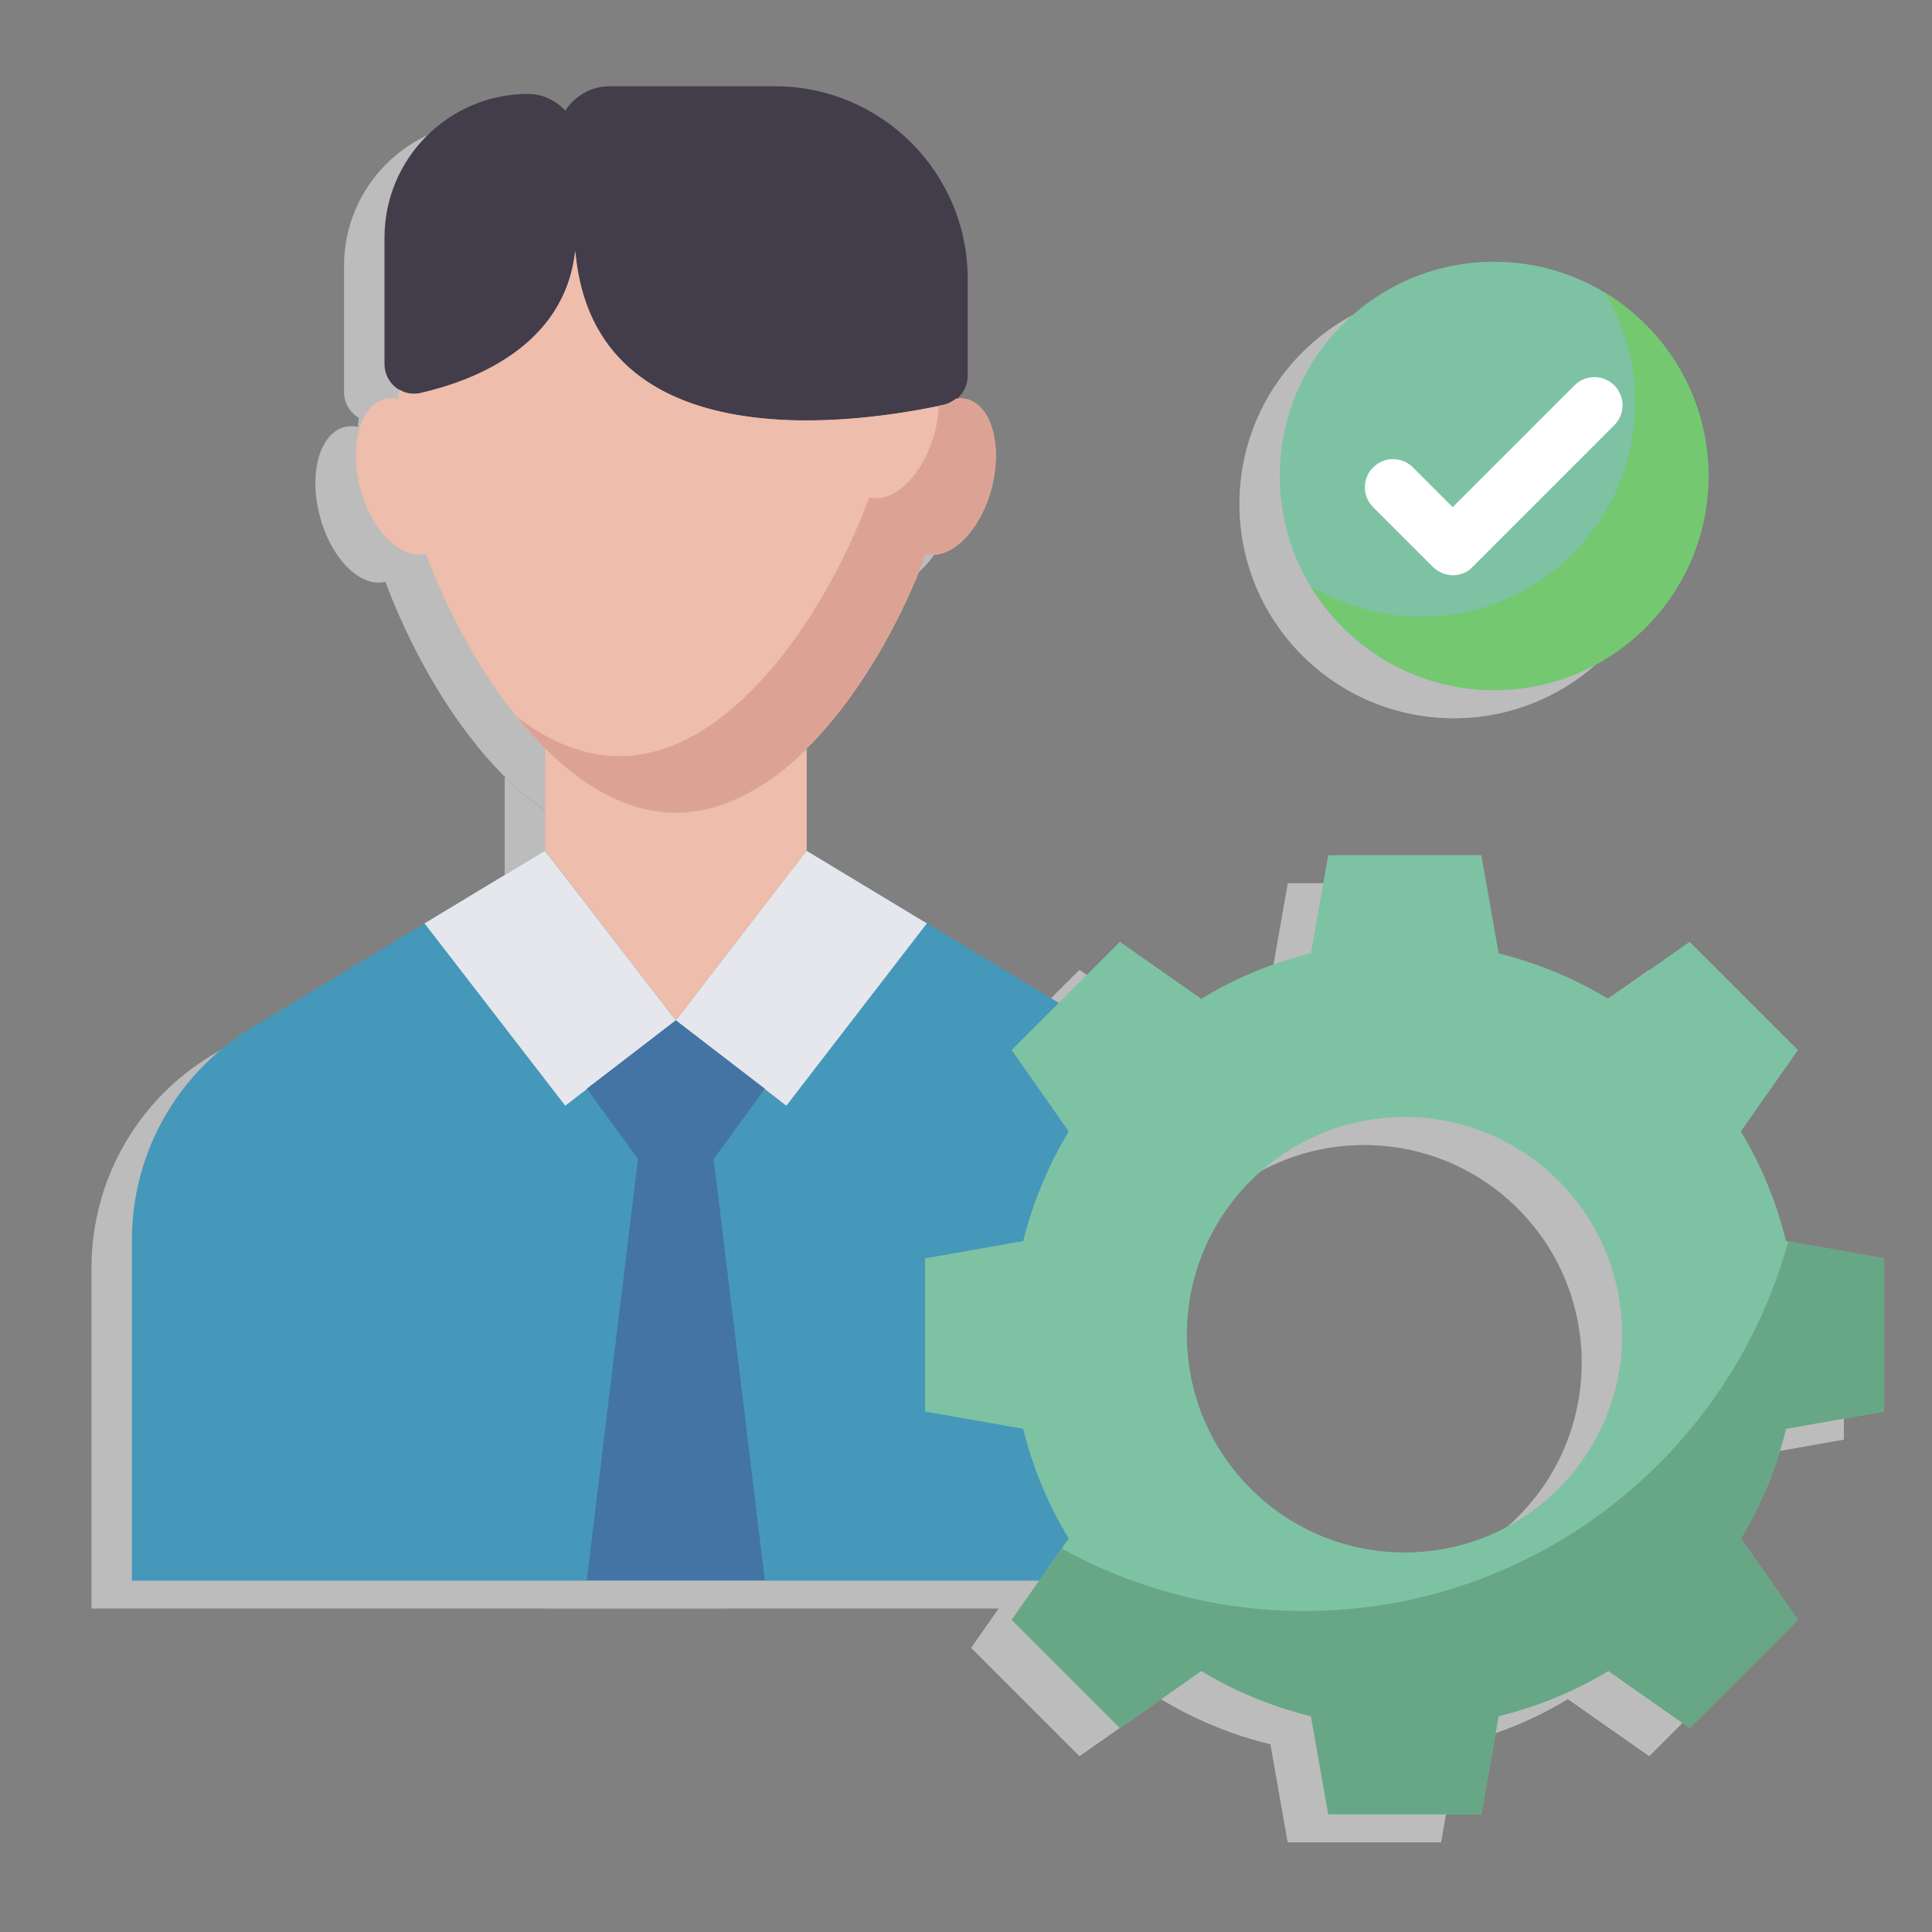<svg xmlns="http://www.w3.org/2000/svg" id="DESIGNED_BY_FREEPIK" data-name="DESIGNED BY FREEPIK" viewBox="0 0 151 151"><rect x="0" y="0" width="151" height="151" fill="#808080" stroke="none"/><defs><style>      .cls-1 {        fill: #fff;      }      .cls-2 {        fill: #eebdab;      }      .cls-3 {        fill: #433c4b;      }      .cls-4 {        fill: #7ec2a4;      }      .cls-5 {        fill: #dca394;      }      .cls-6 {        fill: #67a786;      }      .cls-7 {        fill: #e5e7ec;      }      .cls-8 {        fill: #4474a4;      }      .cls-9 {        fill: #bcbcbc;      }      .cls-10 {        fill: #74c870;      }      .cls-11 {        fill: #4598b9;      }    </style></defs><g><path class="cls-9" d="m84.92,87.3h3.23c-1.44-1.88-3.23-3.51-5.3-4.77l-22.97-13.87-10.23,13.25-10.21-13.25-22.97,13.87c-5.79,3.51-9.32,9.79-9.32,16.55v26.64h77.78v-38.42Z"></path><polygon class="cls-9" points="49.66 81.93 59.87 68.68 69.28 74.36 58.3 88.61 49.66 81.93"></polygon><polygon class="cls-9" points="49.66 81.93 39.43 68.68 30.02 74.36 41.02 88.61 49.66 81.93"></polygon><polygon class="cls-9" points="52.62 92.78 56.62 125.7 42.7 125.7 46.7 92.78 42.7 87.28 49.66 81.93 56.62 87.28 52.62 92.78"></polygon><path class="cls-9" d="m57.39,8.93h-12.9c-1.48,0-2.7.77-3.47,1.9-.77-.8-1.77-1.3-2.89-1.3-6.21,0-11.24,5.04-11.24,11.24v9.87c0,1.48,1.37,2.61,2.81,2.28,4.09-.93,11.29-3.62,12.11-11.09,1.46,16.7,22.47,13.39,28.85,12,1.06-.24,1.81-1.17,1.81-2.28v-7.58c0-8.31-6.76-15.04-15.07-15.04Z"></path><path class="cls-9" d="m72.39,33.38c-.27-.07-.55-.07-.84-.02-.27.22-.57.38-.91.46-6.36,1.39-27.37,4.71-28.85-12-.84,7.49-8.04,10.16-12.11,11.09-.6.13-1.17.02-1.63-.27-.02.24-.07.49-.07.73-.35-.07-.68-.09-1.04,0-1.97.51-2.83,3.64-1.94,6.98.88,3.34,3.18,5.61,5.12,5.12,3.53,9.45,10.93,20.23,19.55,20.23s16.02-10.78,19.55-20.23c1.94.51,4.24-1.79,5.12-5.12.86-3.34,0-6.47-1.97-6.98Z"></path><path class="cls-9" d="m72.39,33.38c-.27-.07-.55-.07-.84-.02-.27.2-.57.38-.91.46-.11.02-.29.07-.42.09-.04.66-.13,1.35-.31,2.03-.88,3.34-3.18,5.61-5.12,5.12-3.53,9.45-10.93,20.23-19.55,20.23-2.85,0-5.57-1.19-8.04-3.11,3.53,4.37,7.82,7.53,12.46,7.53,8.59,0,16.02-10.78,19.55-20.23,1.94.51,4.24-1.79,5.12-5.12.88-3.34.02-6.47-1.94-6.98Z"></path><path class="cls-9" d="m49.66,65.72c-3.69,0-7.18-1.99-10.21-5.01v7.97l10.21,13.25,10.23-13.25v-7.97c-3.05,3.03-6.54,5.01-10.23,5.01Z"></path><circle class="cls-9" cx="113.61" cy="39.39" r="16.74"></circle><path class="cls-9" d="m122.23,25.03c1.5,2.52,2.41,5.46,2.41,8.62,0,9.26-7.51,16.74-16.74,16.74-3.16,0-6.1-.88-8.62-2.41,2.94,4.88,8.26,8.15,14.36,8.15,9.26,0,16.74-7.51,16.74-16.74,0-6.1-3.29-11.42-8.15-14.36Z"></path><path class="cls-9" d="m144.1,112.51v-11.97l-7.67-1.35c-.73-2.98-1.9-5.88-3.53-8.57l4.46-6.36-8.46-8.46-6.36,4.46c-2.7-1.63-5.59-2.81-8.57-3.56l-1.35-7.67h-11.97l-1.35,7.67c-2.98.73-5.88,1.9-8.57,3.56l-6.36-4.46-8.46,8.46,4.46,6.36c-1.63,2.7-2.81,5.59-3.56,8.57l-7.67,1.35v11.97l7.67,1.35c.73,2.98,1.92,5.88,3.56,8.57l-4.46,6.36,8.46,8.46,6.36-4.46c2.7,1.63,5.59,2.81,8.57,3.53l1.35,7.67h11.97l1.35-7.67c2.98-.73,5.88-1.9,8.57-3.53l6.36,4.46,8.46-8.46-4.46-6.36c1.63-2.7,2.81-5.59,3.53-8.57l7.67-1.35Zm-25.45,6.03c-6.65,6.65-17.41,6.65-24.06,0s-6.65-17.41,0-24.06,17.41-6.65,24.06,0c6.63,6.65,6.63,17.41,0,24.06Z"></path><path class="cls-9" d="m110.41,47.14c-.57,0-1.13-.22-1.57-.64l-4.68-4.68c-.86-.86-.86-2.25,0-3.11.86-.86,2.25-.86,3.11,0l3.11,3.11,9.52-9.52c.86-.86,2.25-.86,3.11,0s.86,2.25,0,3.11l-11.09,11.09c-.4.42-.95.64-1.52.64Z"></path><path class="cls-9" d="m144.1,112.51v-11.97l-7.49-1.33c-4.57,16.63-19.75,28.89-37.84,28.89-6.87,0-13.34-1.79-18.95-4.88l-3.91,5.57,8.46,8.46,6.36-4.46c2.7,1.63,5.59,2.81,8.57,3.53l1.35,7.67h11.97l1.35-7.67c2.98-.73,5.88-1.9,8.57-3.53l6.36,4.46,8.46-8.46-4.46-6.36c1.63-2.7,2.81-5.59,3.53-8.57l7.67-1.35Z"></path></g><g><path class="cls-11" d="m88.08,85.12h3.23c-1.44-1.88-3.23-3.51-5.3-4.77l-22.97-13.87-10.23,13.25-10.21-13.25-22.97,13.87c-5.79,3.51-9.32,9.79-9.32,16.55v26.64h77.78v-38.42Z"></path><polygon class="cls-7" points="52.82 79.75 63.03 66.49 72.44 72.17 61.46 86.42 52.82 79.75"></polygon><polygon class="cls-7" points="52.82 79.75 42.59 66.49 33.18 72.17 44.18 86.42 52.82 79.75"></polygon><polygon class="cls-8" points="55.78 90.59 59.78 123.51 45.86 123.51 49.86 90.59 45.86 85.09 52.82 79.75 59.78 85.09 55.78 90.59"></polygon><path class="cls-3" d="m60.55,6.74h-12.9c-1.48,0-2.7.77-3.47,1.9-.77-.8-1.77-1.3-2.89-1.3-6.21,0-11.24,5.04-11.24,11.24v9.87c0,1.48,1.37,2.61,2.81,2.28,4.09-.93,11.29-3.62,12.11-11.09,1.46,16.7,22.47,13.39,28.85,12,1.06-.24,1.81-1.17,1.81-2.28v-7.58c0-8.31-6.76-15.04-15.07-15.04Z"></path><path class="cls-2" d="m75.55,31.19c-.27-.07-.55-.07-.84-.02-.27.22-.57.38-.91.46-6.36,1.39-27.37,4.71-28.85-12-.84,7.49-8.04,10.16-12.11,11.09-.6.13-1.17.02-1.63-.27-.02.24-.07.49-.07.73-.35-.07-.68-.09-1.04,0-1.97.51-2.83,3.64-1.94,6.98.88,3.34,3.18,5.61,5.12,5.12,3.53,9.45,10.93,20.23,19.55,20.23s16.02-10.78,19.55-20.23c1.94.51,4.24-1.79,5.12-5.12.86-3.34,0-6.47-1.97-6.98Z"></path><path class="cls-5" d="m75.55,31.19c-.27-.07-.55-.07-.84-.02-.27.2-.57.38-.91.46-.11.02-.29.07-.42.09-.04.66-.13,1.35-.31,2.03-.88,3.34-3.18,5.61-5.12,5.12-3.53,9.45-10.93,20.23-19.55,20.23-2.85,0-5.57-1.19-8.04-3.11,3.53,4.37,7.82,7.53,12.46,7.53,8.59,0,16.02-10.78,19.55-20.23,1.94.51,4.24-1.79,5.12-5.12.88-3.34.02-6.47-1.94-6.98Z"></path><path class="cls-2" d="m52.82,63.53c-3.69,0-7.18-1.99-10.21-5.01v7.97l10.21,13.25,10.23-13.25v-7.97c-3.05,3.03-6.54,5.01-10.23,5.01Z"></path><circle class="cls-4" cx="116.77" cy="37.2" r="16.74"></circle><path class="cls-10" d="m125.39,22.84c1.5,2.52,2.41,5.46,2.41,8.62,0,9.26-7.51,16.74-16.74,16.74-3.16,0-6.1-.88-8.62-2.41,2.94,4.88,8.26,8.15,14.36,8.15,9.26,0,16.74-7.51,16.74-16.74,0-6.1-3.29-11.42-8.15-14.36Z"></path><path class="cls-4" d="m147.26,110.32v-11.97l-7.67-1.35c-.73-2.98-1.9-5.88-3.53-8.57l4.46-6.36-8.46-8.46-6.36,4.46c-2.7-1.63-5.59-2.81-8.57-3.56l-1.35-7.67h-11.97l-1.35,7.67c-2.98.73-5.88,1.9-8.57,3.56l-6.36-4.46-8.46,8.46,4.46,6.36c-1.63,2.7-2.81,5.59-3.56,8.57l-7.67,1.35v11.97l7.67,1.35c.73,2.98,1.92,5.88,3.56,8.57l-4.46,6.36,8.46,8.46,6.36-4.46c2.7,1.63,5.59,2.81,8.57,3.53l1.35,7.67h11.97l1.35-7.67c2.98-.73,5.88-1.9,8.57-3.53l6.36,4.46,8.46-8.46-4.46-6.36c1.63-2.7,2.81-5.59,3.53-8.57l7.67-1.35Zm-25.45,6.03c-6.65,6.65-17.41,6.65-24.06,0s-6.65-17.41,0-24.06,17.41-6.65,24.06,0c6.63,6.65,6.63,17.41,0,24.06Z"></path><path class="cls-1" d="m113.57,44.96c-.57,0-1.13-.22-1.57-.64l-4.68-4.68c-.86-.86-.86-2.25,0-3.11.86-.86,2.25-.86,3.11,0l3.11,3.11,9.52-9.52c.86-.86,2.25-.86,3.11,0s.86,2.25,0,3.11l-11.09,11.09c-.4.42-.95.64-1.52.64Z"></path><path class="cls-6" d="m147.26,110.32v-11.97l-7.49-1.33c-4.57,16.63-19.75,28.89-37.84,28.89-6.87,0-13.34-1.79-18.95-4.88l-3.91,5.57,8.46,8.46,6.36-4.46c2.7,1.63,5.59,2.81,8.57,3.53l1.35,7.67h11.97l1.35-7.67c2.98-.73,5.88-1.9,8.57-3.53l6.36,4.46,8.46-8.46-4.46-6.36c1.63-2.7,2.81-5.59,3.53-8.57l7.67-1.35Z"></path></g></svg>